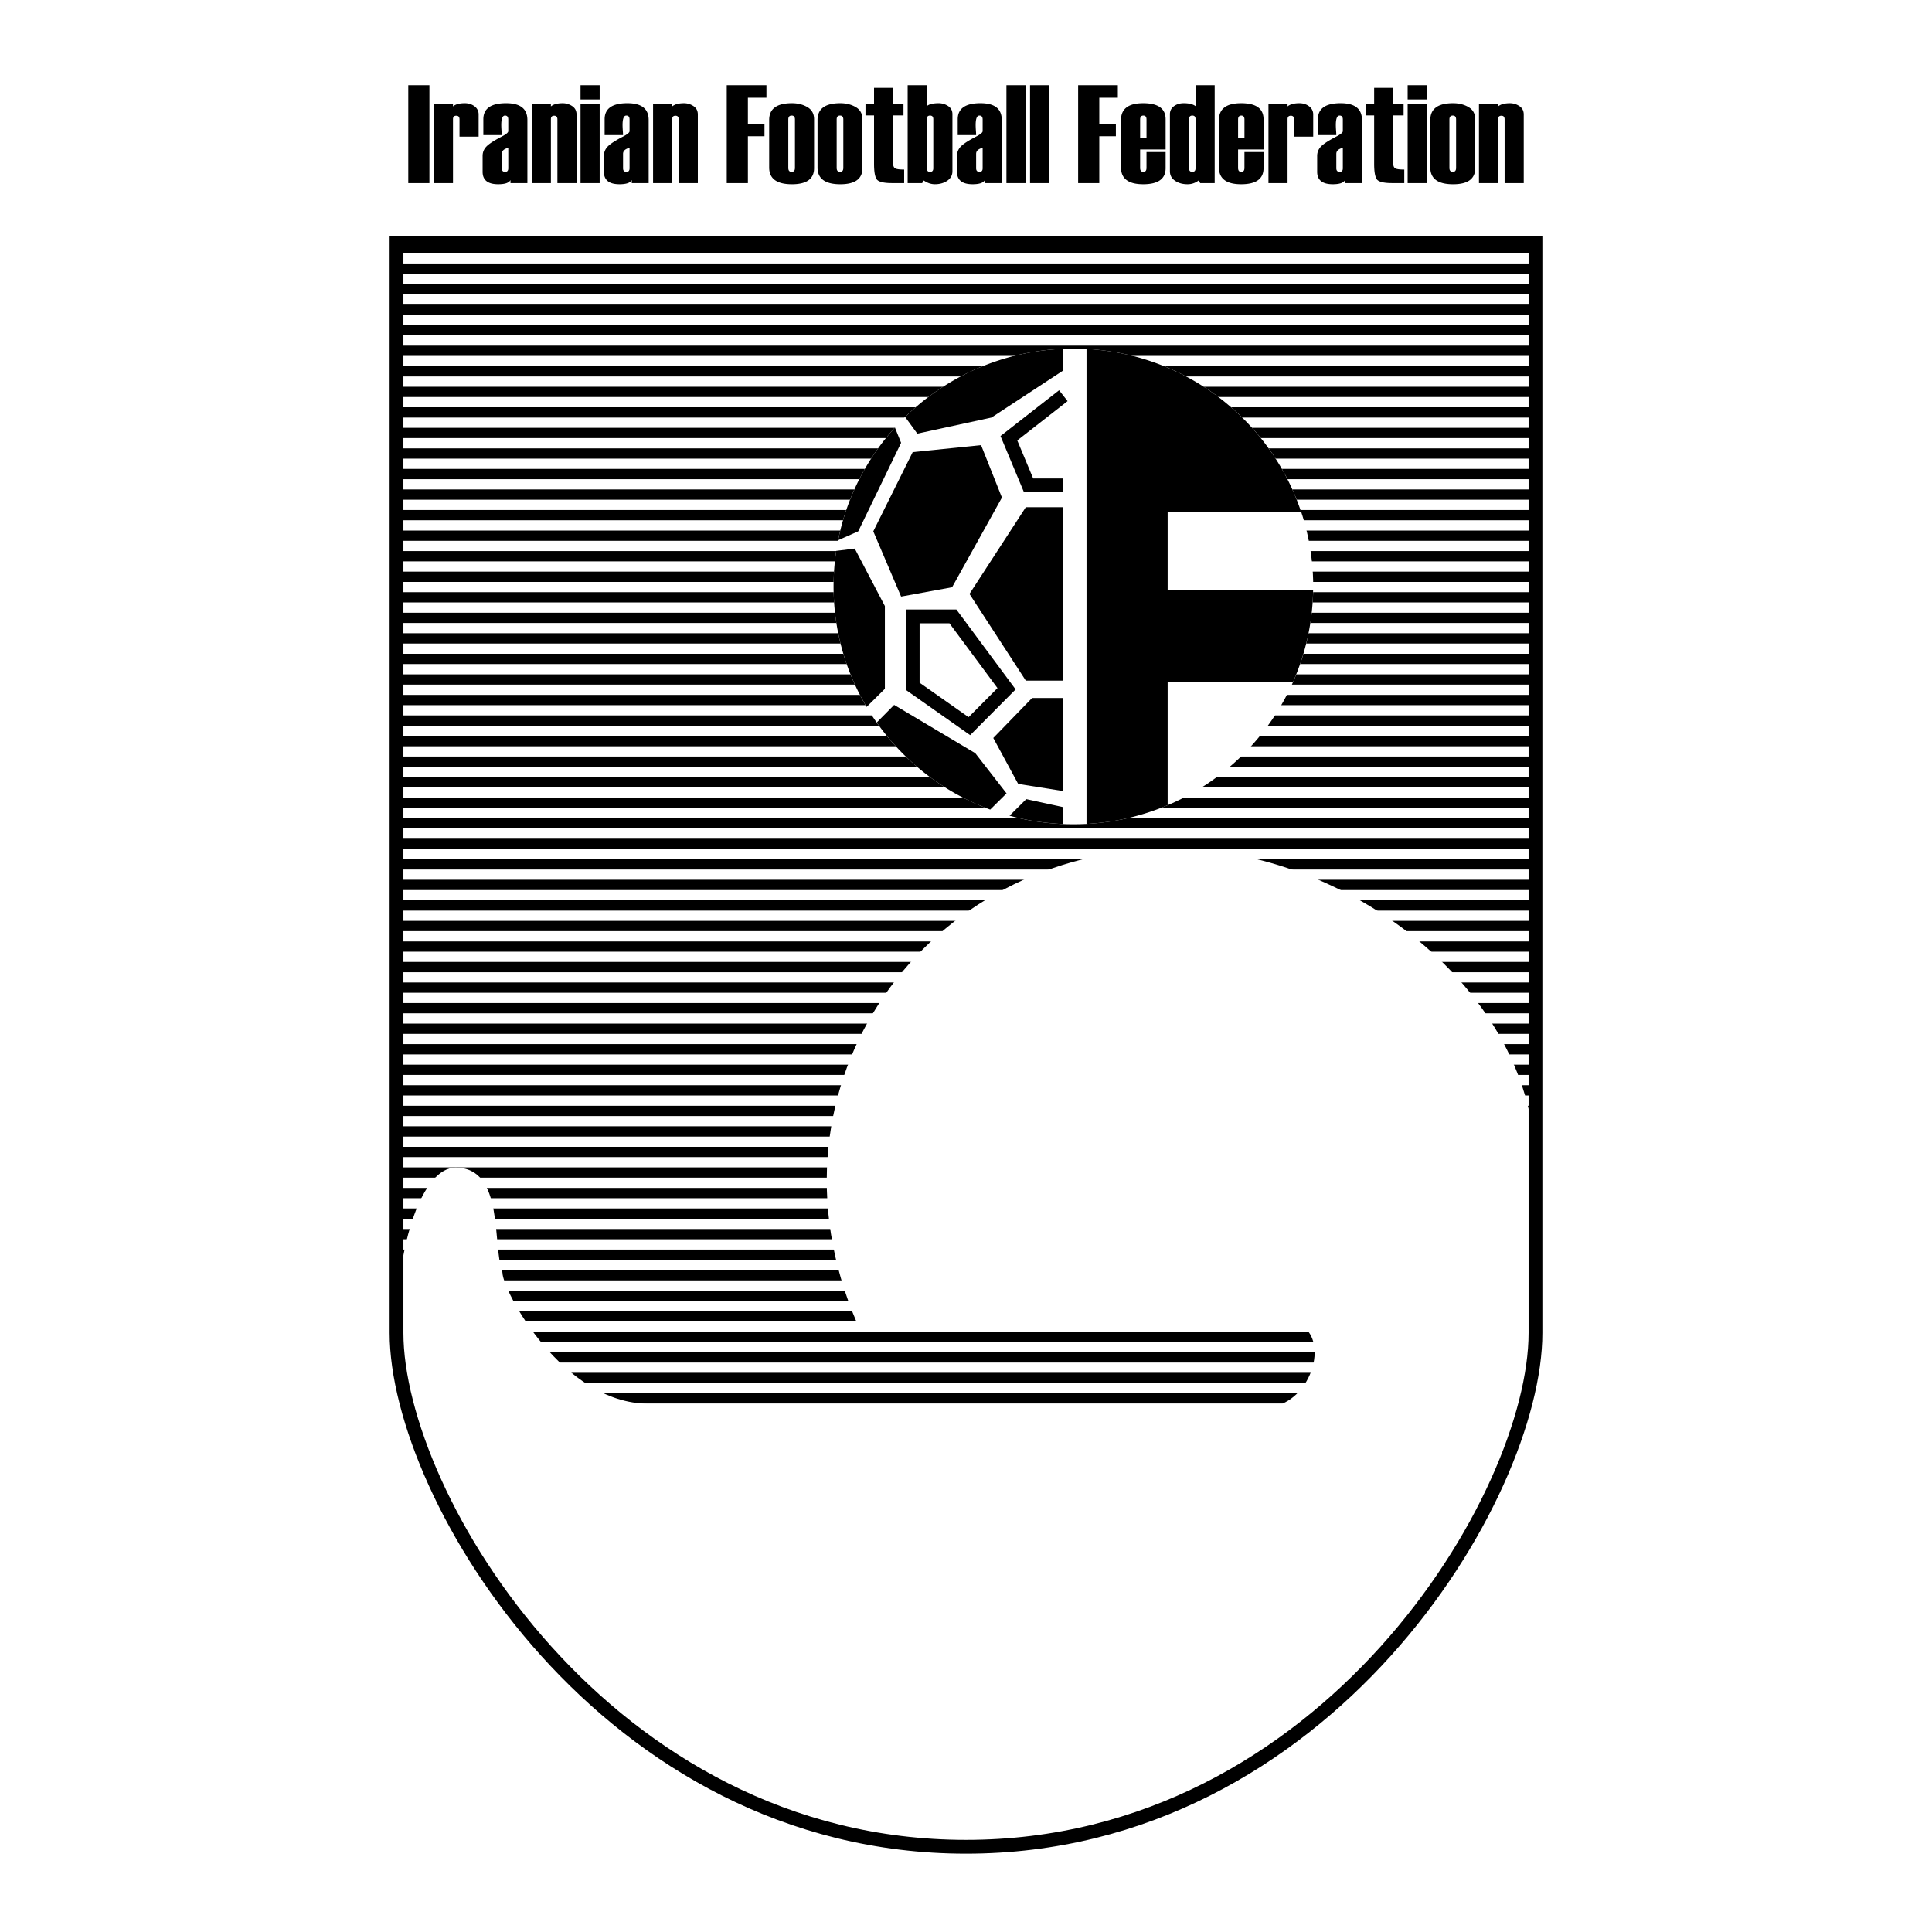<svg xmlns="http://www.w3.org/2000/svg" width="2500" height="2500" viewBox="0 0 192.756 192.756"><path fill-rule="evenodd" clip-rule="evenodd" fill="#fff" d="M0 0h192.756v192.756H0V0z"/><path d="M45.457 116.495c4.905 0 3.633 7.727 4.674 10.479 0 1.777 6.012 13.073 14.568 13.073h63.243c3.295-1.434 4.51-6.766 1.504-8.027H85.51c-10.29-23.966 7.053-47.359 31.332-47.359 17.703 0 36.354 14.22 36.354 31.765V24.237H39.561v108.748c0-9.114 2.637-16.49 5.896-16.49z" fill-rule="evenodd" clip-rule="evenodd" fill="#fff"/><path fill-rule="evenodd" clip-rule="evenodd" d="M153.195 25.263H39.561v-1.026h113.634v1.026zM153.195 27.312H39.561v-1.025h113.634v1.025zM153.195 29.362H39.561v-1.025h113.634v1.025zM153.195 31.412H39.561v-1.025h113.634v1.025zM153.195 33.461H39.561v-1.025h113.634v1.025zM153.195 35.51H39.561v-1.025h113.634v1.025zM153.195 37.56H39.561v-1.025h113.634v1.025zM153.195 39.609H39.561v-1.024h113.634v1.024zM153.195 41.659H39.561v-1.025h113.634v1.025zM153.195 43.709H39.561v-1.025h113.634v1.025zM153.195 45.758H39.561v-1.025h113.634v1.025zM153.195 47.808H39.561v-1.025h113.634v1.025zM153.195 49.857H39.561v-1.024h113.634v1.024zM153.195 51.907H39.561v-1.025h113.634v1.025zM153.195 53.957H39.561v-1.025h113.634v1.025zM153.195 56.006H39.561v-1.025h113.634v1.025zM153.195 58.056H39.561v-1.025h113.634v1.025zM153.195 60.105H39.561v-1.024h113.634v1.024zM153.195 62.155H39.561V61.13h113.634v1.025zM153.195 64.205H39.561V63.18h113.634v1.025zM153.195 66.254H39.561v-1.025h113.634v1.025zM153.195 68.304H39.561v-1.025h113.634v1.025zM153.195 70.354H39.561v-1.025h113.634v1.025zM153.195 72.403H39.561v-1.025h113.634v1.025zM153.195 74.453H39.561v-1.025h113.634v1.025zM153.195 76.502H39.561v-1.024h113.634v1.024zM153.195 78.552H39.561v-1.025h113.634v1.025zM153.195 80.602H39.561v-1.025h113.634v1.025zM153.195 82.651H39.561v-1.025h113.634v1.025zM153.195 84.701H39.561v-1.025h113.634v1.025zM153.195 86.75H39.561v-1.025h113.634v1.025zM153.195 88.8H39.561v-1.026h113.634V88.8zM153.195 90.85H39.561v-1.026h113.634v1.026zM153.195 92.899H39.561v-1.024h113.634v1.024zM153.195 94.949H39.561v-1.025h113.634v1.025zM153.195 96.998H39.561v-1.024h113.634v1.024zM153.195 99.048H39.561v-1.026h113.634v1.026zM153.195 101.098H39.561v-1.025h113.634v1.025zM153.195 103.147H39.561v-1.025h113.634v1.025zM153.195 105.196H39.561v-1.024h113.634v1.024zM153.195 107.246H39.561v-1.024h113.634v1.024zM153.195 109.296H39.561v-1.025h113.634v1.025zM153.195 111.346H39.561v-1.025h113.634v1.025zM153.195 113.395H39.561v-1.025h113.634v1.025zM153.195 115.444H39.561v-1.024h113.634v1.024zM153.195 117.494H39.561v-1.024h113.634v1.024zM153.195 119.544H39.561v-1.024h113.634v1.024zM153.195 121.593H39.561v-1.025h113.634v1.025zM153.195 123.644H39.561v-1.026h113.634v1.026zM153.195 125.692H39.561v-1.024h113.634v1.024zM153.195 127.742H39.561v-1.025h113.634v1.025zM153.195 129.792H39.561v-1.024h113.634v1.024zM151.842 131.841H40.915v-1.025h110.927v1.025zM151.842 133.892H40.915v-1.026h110.927v1.026zM151.842 135.941H40.915v-1.025h110.927v1.025zM151.842 137.99H40.915v-1.024h110.927v1.024zM151.348 140.04H41.409v-1.025h109.939v1.025zM42.843 18.266h-2.11V8.504h2.11v9.762zM47.753 13.63h-1.908v-1.725c0-.241-.109-.362-.325-.362-.217 0-.326.116-.326.348v6.375h-1.907v-7.913h1.907v.263c.254-.213.646-.32 1.176-.32.379 0 .704.104.976.31a.978.978 0 0 1 .407.815v2.209zM52.618 18.266h-1.687v-.307c-.143.281-.55.421-1.223.421-1.038 0-1.557-.414-1.557-1.242v-1.59c0-.354.126-.664.377-.928.252-.264.758-.594 1.52-.99.44-.227.661-.409.661-.545v-1.169c0-.258-.108-.388-.325-.388-.248 0-.372.315-.372.945 0 .113.006.281.02.503.018.222.027.39.027.503h-1.836v-1.582c0-1.068.757-1.602 2.271-1.602 1.416 0 2.124.557 2.124 1.67v6.301zm-1.908-1.48v-2.039c-.434.109-.65.31-.65.6v1.438c0 .241.112.361.338.361.208.001.312-.119.312-.36zM57.521 18.266h-1.908v-6.361c0-.241-.108-.361-.325-.361s-.325.116-.325.348v6.375h-1.908v-7.913h1.908v.263c.254-.213.646-.32 1.175-.32.343 0 .659.096.948.287.29.191.435.47.435.838v6.844zM59.828 9.923H57.92V8.504h1.908v1.419zm0 8.343H57.92v-7.913h1.908v7.913zM64.719 18.266h-1.687v-.307c-.143.281-.55.421-1.223.421-1.038 0-1.557-.414-1.557-1.242v-1.59c0-.354.126-.664.378-.928.251-.264.758-.594 1.519-.99.441-.227.662-.409.662-.545v-1.169c0-.258-.109-.388-.326-.388-.248 0-.372.315-.372.945 0 .113.007.281.02.503.018.222.027.39.027.503h-1.836v-1.582c0-1.068.757-1.602 2.271-1.602 1.415 0 2.123.557 2.123 1.67v6.301h.001zm-1.907-1.48v-2.039c-.434.109-.65.31-.65.6v1.438c0 .241.112.361.338.361.208.001.312-.119.312-.36zM69.623 18.266h-1.908v-6.361c0-.241-.108-.361-.325-.361-.217 0-.325.116-.325.348v6.375h-1.908v-7.913h1.908v.263c.253-.213.645-.32 1.175-.32.343 0 .659.096.948.287s.435.47.435.838v6.844zM76.468 9.751h-1.85v2.652h1.655v1.19h-1.655v4.673h-2.11V8.504h3.96v1.247zM76.741 16.709v-4.741c0-1.115.756-1.672 2.27-1.672.585 0 1.099.129 1.543.389.444.259.667.664.667 1.214v4.878c0 1.069-.737 1.604-2.21 1.604-1.514-.001-2.27-.558-2.27-1.672zm2.572.038v-4.831c0-.258-.109-.388-.329-.388-.224 0-.335.129-.335.388v4.831c0 .268.112.401.335.401.22-.001.329-.134.329-.401zM81.566 16.709v-4.741c0-1.115.757-1.672 2.27-1.672.585 0 1.1.129 1.544.389.444.259.666.664.666 1.214v4.878c0 1.069-.736 1.604-2.21 1.604-1.513-.001-2.27-.558-2.27-1.672zm2.573.038v-4.831c0-.258-.11-.388-.329-.388-.224 0-.335.129-.335.388v4.831c0 .268.111.401.335.401.219-.001.329-.134.329-.401zM90.208 18.266h-1.205c-.861 0-1.377-.132-1.546-.396s-.254-.771-.254-1.522v-4.833h-.853v-1.161h.853V8.762h1.908v1.591h1.031v1.161h-1.031v4.817c0 .232.068.388.204.467s.434.119.894.119v1.349h-.001zM92.163 18.005l-.161.261h-1.444V8.504h1.908v2.085c.227-.196.621-.293 1.182-.293.342 0 .658.094.945.283.287.188.431.46.431.815v5.689c0 .4-.172.716-.515.948-.343.232-.755.348-1.236.348-.375.001-.745-.124-1.11-.374zm.953-1.219V11.89c0-.24-.107-.361-.322-.361-.219 0-.329.116-.329.348v4.91c0 .241.109.361.329.361.214-.001.322-.121.322-.362zM99.945 18.266H98.26v-.307c-.143.281-.551.421-1.223.421-1.038 0-1.557-.414-1.557-1.242v-1.59c0-.354.126-.664.377-.928.252-.264.758-.594 1.52-.99.441-.227.662-.409.662-.545v-1.169c0-.258-.109-.388-.326-.388-.248 0-.371.315-.371.945 0 .113.006.281.02.503.018.222.027.39.027.503h-1.836v-1.582c0-1.068.757-1.602 2.27-1.602 1.416 0 2.123.557 2.123 1.67v6.301h-.001zm-1.906-1.48v-2.039c-.434.109-.65.31-.65.6v1.438c0 .241.111.361.338.361.207.001.312-.119.312-.36zM102.32 18.266h-1.908V8.504h1.908v9.762zM104.676 18.266h-1.908V8.504h1.908v9.762zM111.527 9.751h-1.851v2.652h1.656v1.19h-1.656v4.673h-2.11V8.504h3.961v1.247zM116.295 14.912h-2.545v1.836c0 .266.107.399.322.399.209 0 .314-.133.314-.398v-1.58h1.908v1.609c0 1.068-.746 1.602-2.236 1.602-1.477 0-2.215-.557-2.215-1.671v-4.741c0-1.115.738-1.672 2.215-1.672 1.49 0 2.236.534 2.236 1.602v3.014h.001zm-1.908-1.19v-1.806c0-.258-.105-.387-.314-.387-.215 0-.322.129-.322.387v1.806h.636zM121.188 18.266h-1.445l-.16-.261a1.77 1.77 0 0 1-1.109.375c-.486 0-.898-.116-1.24-.348-.342-.232-.512-.548-.512-.948v-5.689c0-.337.135-.604.404-.802.27-.198.596-.297.979-.297.525 0 .918.098 1.176.293V8.504h1.908v9.762h-.001zm-1.909-1.48v-4.91c0-.231-.107-.348-.322-.348-.219 0-.328.121-.328.361v4.896c0 .241.109.361.328.361.215.001.322-.119.322-.36zM126.066 14.912h-2.543v1.836c0 .266.105.399.32.399.211 0 .316-.133.316-.398v-1.58h1.906v1.609c0 1.068-.744 1.602-2.234 1.602-1.479 0-2.217-.557-2.217-1.671v-4.741c0-1.115.738-1.672 2.217-1.672 1.49 0 2.234.534 2.234 1.602v3.014h.001zm-1.906-1.19v-1.806c0-.258-.105-.387-.316-.387-.215 0-.32.129-.32.387v1.806h.636zM131.018 13.63h-1.908v-1.725c0-.241-.107-.362-.324-.362s-.326.116-.326.348v6.375h-1.906v-7.913h1.906v.263c.254-.213.646-.32 1.176-.32.379 0 .703.104.975.31a.979.979 0 0 1 .408.815v2.209h-.001zM135.883 18.266h-1.688v-.307c-.143.281-.551.421-1.223.421-1.037 0-1.557-.414-1.557-1.242v-1.59c0-.354.127-.664.377-.928.252-.264.758-.594 1.52-.99.441-.227.662-.409.662-.545v-1.169c0-.258-.109-.388-.326-.388-.248 0-.371.315-.371.945 0 .113.006.281.02.503.018.222.027.39.027.503h-1.836v-1.582c0-1.068.758-1.602 2.271-1.602 1.414 0 2.123.557 2.123 1.67v6.301h.001zm-1.908-1.48v-2.039c-.434.109-.65.31-.65.6v1.438c0 .241.113.361.338.361.208.001.312-.119.312-.36zM140.105 18.266H138.9c-.861 0-1.377-.132-1.547-.396s-.254-.771-.254-1.522v-4.833h-.854v-1.161h.854V8.762h1.908v1.591h1.031v1.161h-1.031v4.817c0 .232.068.388.203.467.137.08.436.119.895.119v1.349zM142.35 9.923h-1.908V8.504h1.908v1.419zm0 8.343h-1.908v-7.913h1.908v7.913zM142.703 16.709v-4.741c0-1.115.756-1.672 2.27-1.672.586 0 1.1.129 1.543.389.445.259.666.664.666 1.214v4.878c0 1.069-.736 1.604-2.209 1.604-1.514-.001-2.27-.558-2.27-1.672zm2.572.038v-4.831c0-.258-.109-.388-.33-.388-.223 0-.336.129-.336.388v4.831c0 .268.113.401.336.401.221-.001.33-.134.33-.401zM152.023 18.266h-1.908v-6.361c0-.241-.107-.361-.324-.361s-.326.116-.326.348v6.375h-1.908v-7.913h1.908v.263c.254-.213.646-.32 1.176-.32.344 0 .658.096.947.287.291.191.436.47.436.838v6.844h-.001z"/><path d="M96.378 184.252c35.913 0 56.817-34.949 56.817-51.267v-16.561c0-17.545-18.65-31.765-36.354-31.765-24.279 0-41.622 23.394-31.332 47.359h43.936c3.006 1.262 1.791 6.594-1.504 8.027H64.698c-8.556 0-14.568-11.296-14.568-13.073-1.041-2.752.231-10.479-4.674-10.479-3.259 0-5.896 7.376-5.896 16.49.001 16.32 20.904 51.269 56.818 51.269zM131.02 58.509c0 13.106-10.713 23.731-23.928 23.731-13.214 0-23.927-10.625-23.927-23.731 0-13.106 10.713-23.73 23.927-23.73 13.215-.001 23.928 10.624 23.928 23.73z" fill-rule="evenodd" clip-rule="evenodd" fill="#fff"/><path d="M126.555 58.859h-10.059v-7.798h13.314c-3.02-9.064-11.393-15.71-21.408-16.247v47.389a23.963 23.963 0 0 0 8.094-1.869V68.033H129.008a23.437 23.437 0 0 0 2.002-9.173h-4.455v-.001zM106.09 67.905h-3.746l-5.619-8.651 5.619-8.651h3.746v17.302zM106.09 78.927l-4.506-.715-2.484-4.584 3.871-3.989h3.119v9.288z" fill-rule="evenodd" clip-rule="evenodd"/><path fill="none" stroke="#000" stroke-width="1.376" stroke-miterlimit="2.613" d="M106.09 48.424h-3.469l-1.965-4.701 5.434-4.244"/><path fill-rule="evenodd" clip-rule="evenodd" d="M94.991 58.589l-5.088.931-2.775-6.509 3.932-7.903 6.821-.697 2.082 5.23-4.972 8.948z"/><path fill="none" stroke="#000" stroke-width="1.376" stroke-miterlimit="2.613" d="M96.715 72.448l-5.655-3.977v-6.974h4.013l5.351 7.219-3.709 3.732z"/><path d="M98.922 41.658l7.168-4.701v-2.153a23.93 23.93 0 0 0-15.783 6.799l1.215 1.661 7.4-1.606zM88.285 60.465l-3.006-5.734-1.847.23a23.715 23.715 0 0 0-.267 3.548c0 4.387 1.206 8.493 3.298 12.019l1.822-1.807v-8.256zM97.303 75.143l-8.093-4.816-1.739 1.757a23.954 23.954 0 0 0 11.324 8.689l1.629-1.616-3.121-4.014zM89.903 44.181l-.614-1.523a23.577 23.577 0 0 0-5.668 11.239l2.005-.886 4.277-8.83zM102.391 79.729l-1.668 1.654a24.08 24.08 0 0 0 5.367.832v-1.683l-3.699-.803z" fill-rule="evenodd" clip-rule="evenodd"/><path d="M39.561 24.237v108.748c0 16.317 20.903 51.267 56.817 51.267 35.913 0 56.817-34.949 56.817-51.267V24.237H39.561z" fill="none" stroke="#000" stroke-width="1.376" stroke-miterlimit="2.613"/></svg>